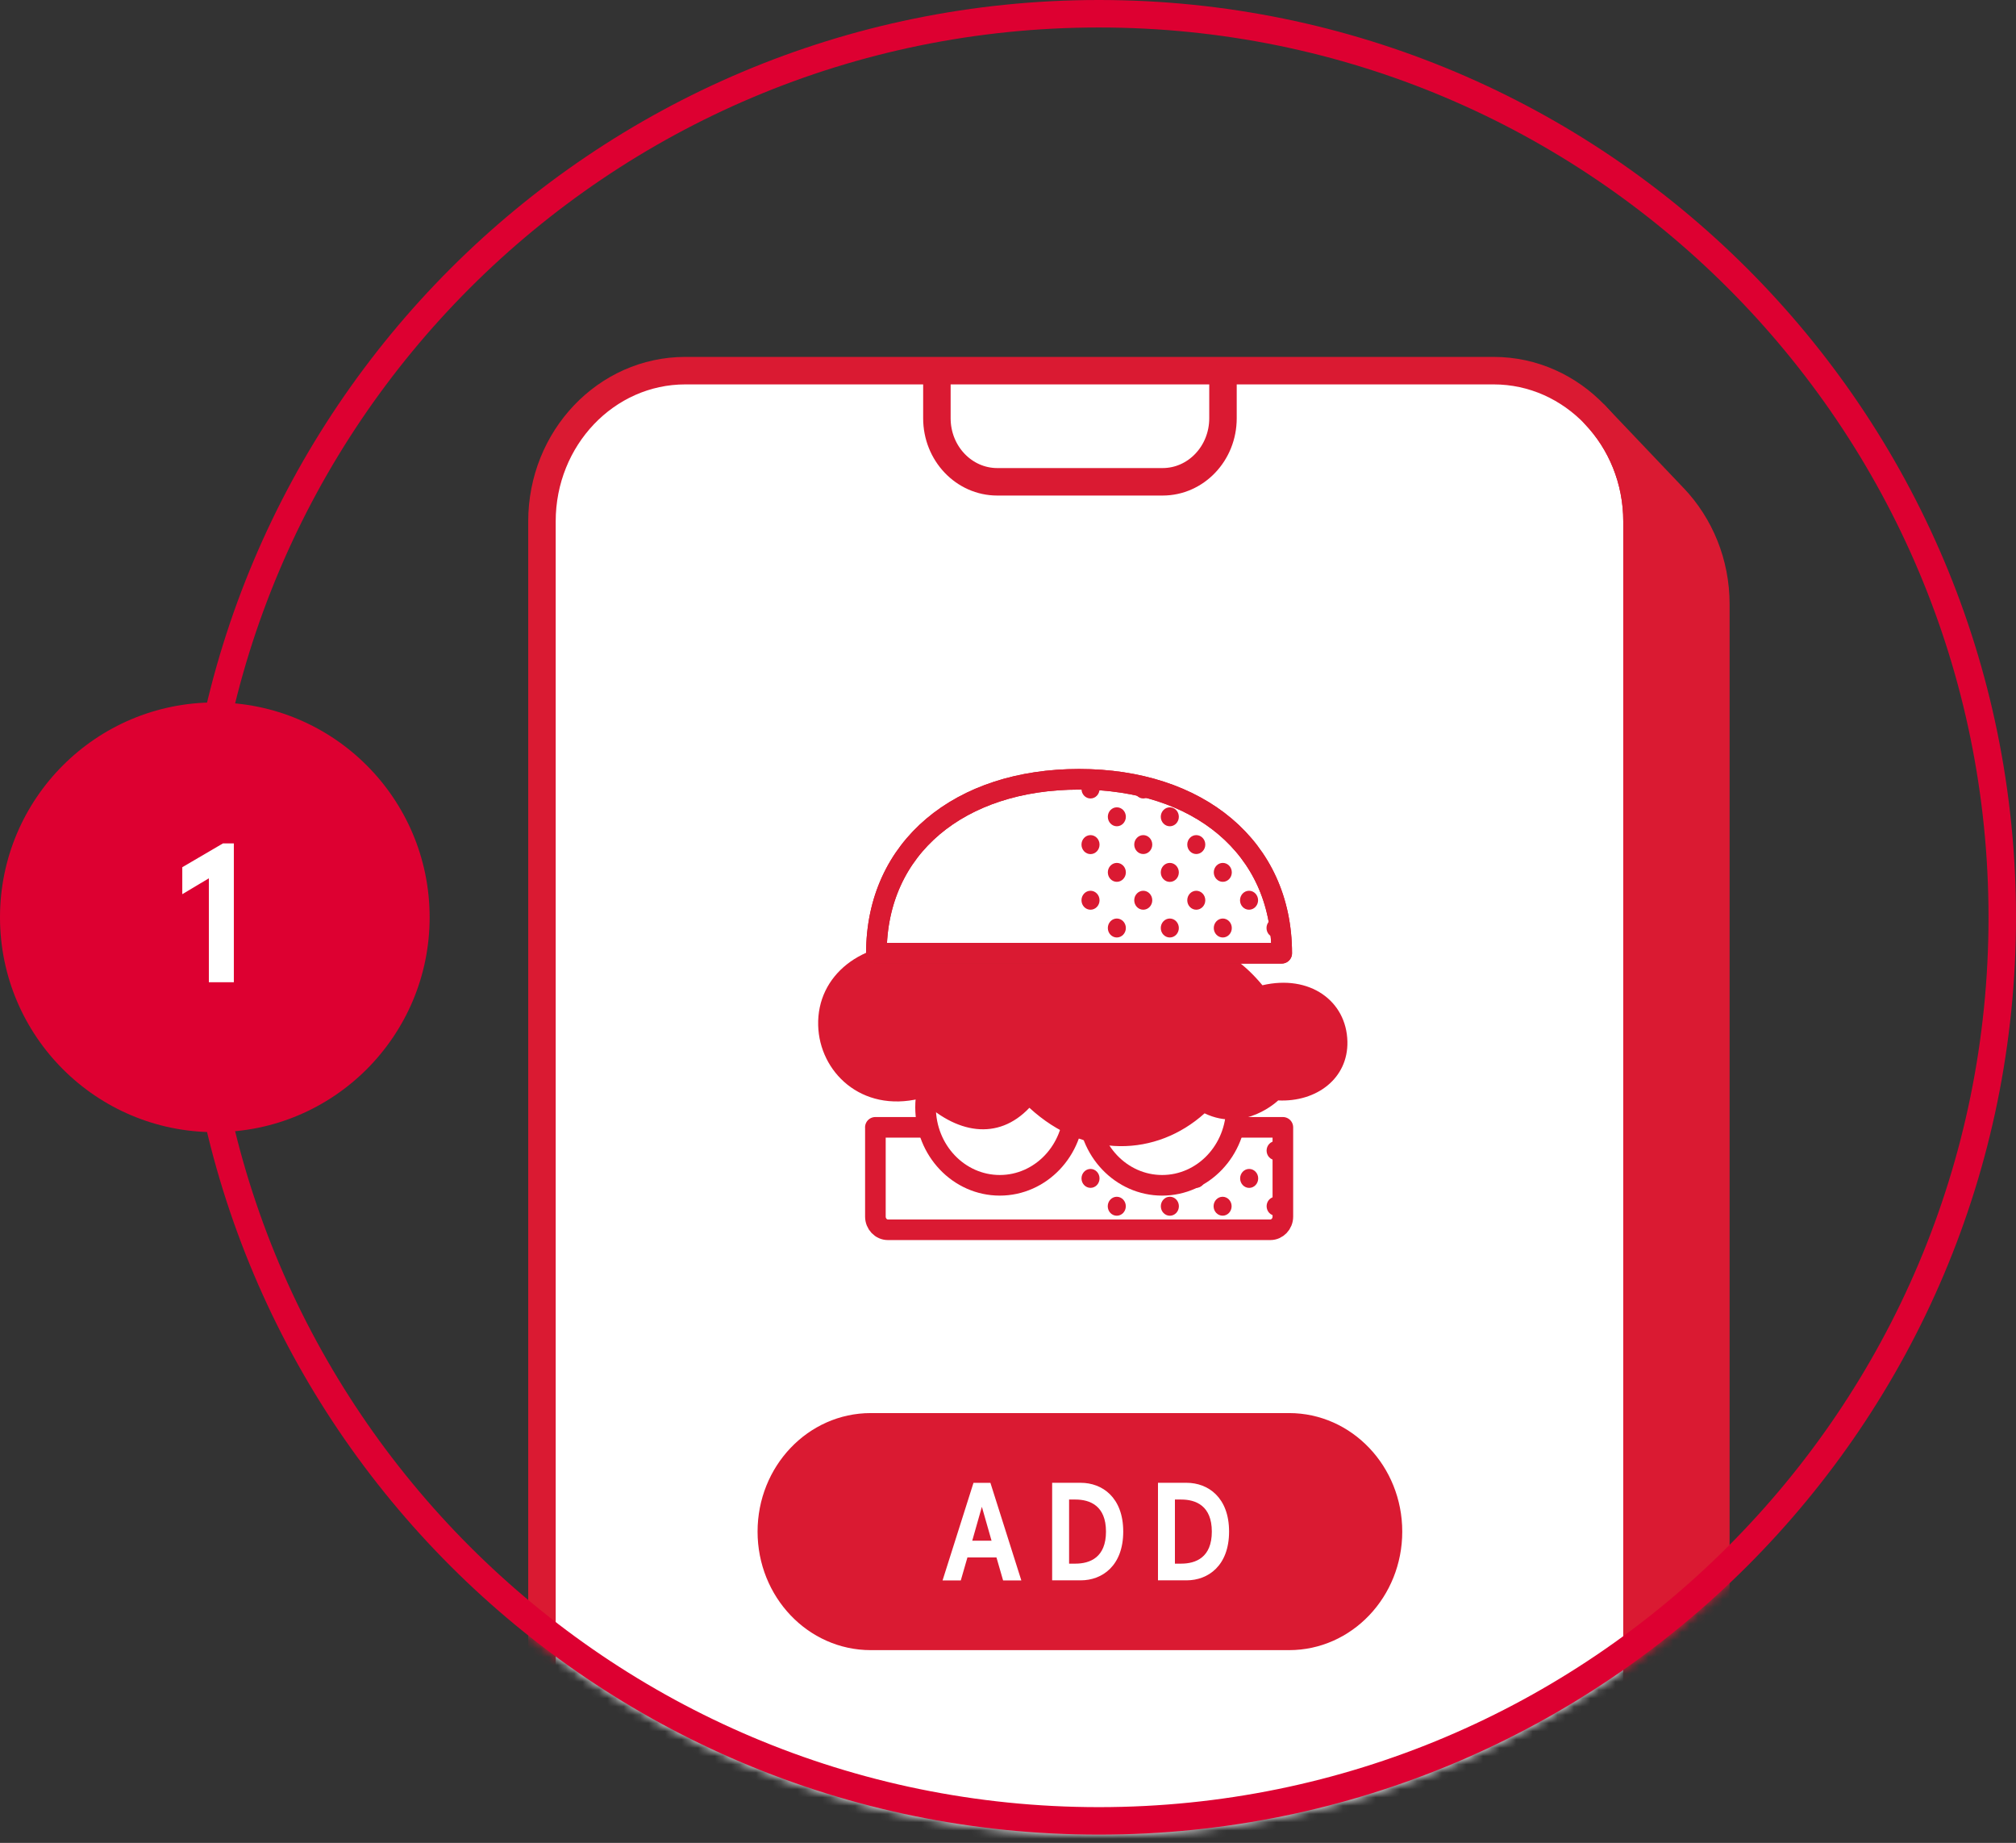 <svg width="244" height="223" viewBox="0 0 244 223" fill="none" xmlns="http://www.w3.org/2000/svg">
<rect x="0" y="0" width="244" height="223" fill="#333333" stroke="none"/>
<mask id="mask0_3659_46303" style="mask-type:alpha" maskUnits="userSpaceOnUse" x="22" y="0" width="222" height="223">
<ellipse cx="133" cy="111.027" rx="111" ry="111.001" fill="#FCF9F4"/>
</mask>
<g mask="url(#mask0_3659_46303)">
<path d="M180.779 290.516H82.945C78.153 290.516 73.819 288.473 70.676 285.173C67.537 281.873 65.594 277.312 65.594 272.273V63.095C65.594 58.056 67.537 53.499 70.676 50.195C73.815 46.895 78.153 44.852 82.945 44.852H180.779C185.572 44.852 189.905 46.895 193.048 50.195C196.187 53.495 198.13 58.056 198.13 63.095V272.278C198.13 277.317 196.187 281.873 193.048 285.177C189.91 288.477 185.572 290.52 180.779 290.52V290.516Z" fill="white" stroke="#DA1A32" stroke-width="3.326" stroke-linecap="round" stroke-linejoin="round"/>
<path d="M202.588 60.226L193.045 50.193C196.183 53.493 198.127 58.053 198.127 63.092V272.275C198.127 277.315 196.183 281.871 193.045 285.175C189.906 288.475 185.568 290.518 180.775 290.518H82.946C78.153 290.518 73.82 288.475 70.677 285.175L80.22 295.208C83.359 298.508 87.697 300.552 92.49 300.552H190.323C195.116 300.552 199.45 298.508 202.592 295.208C205.731 291.909 207.675 287.348 207.675 282.309V73.126C207.675 68.087 205.731 63.531 202.592 60.226H202.588Z" fill="#DA1A32" stroke="#DA1A32" stroke-width="3.326" stroke-linecap="round" stroke-linejoin="round"/>
<path d="M148.02 45.568V50.616C148.02 54.864 144.746 58.302 140.71 58.302H120.704C116.664 58.302 113.394 54.859 113.394 50.616V45.327" stroke="#DA1A32" stroke-width="3.326" stroke-linecap="round" stroke-linejoin="round"/>
<path d="M105.946 136.416H155.267V147.219C155.267 148.099 154.586 148.81 153.753 148.81H107.465C106.627 148.81 105.951 148.095 105.951 147.219V136.416H105.946Z" stroke="#DA1A32" stroke-width="2.494" stroke-linecap="round" stroke-linejoin="round"/>
<path d="M121.005 143.43C125.965 143.43 129.987 139.202 129.987 133.986C129.987 128.771 125.965 124.543 121.005 124.543C116.044 124.543 112.022 128.771 112.022 133.986C112.022 139.202 116.044 143.43 121.005 143.43Z" fill="white" stroke="#DA1A32" stroke-width="2.494" stroke-linecap="round" stroke-linejoin="round"/>
<path d="M140.658 143.43C145.619 143.43 149.64 139.202 149.64 133.986C149.64 128.771 145.619 124.543 140.658 124.543C135.697 124.543 131.676 128.771 131.676 133.986C131.676 139.202 135.697 143.43 140.658 143.43Z" fill="white" stroke="#DA1A32" stroke-width="2.494" stroke-linecap="round" stroke-linejoin="round"/>
<path d="M111.448 114.206C118.55 104.061 129.153 103.507 138.271 113.759C143.676 112.977 148.554 114.095 152.794 119.223C158.519 117.886 162.963 121.115 163.078 126.024C163.184 130.482 159.365 133.379 154.7 133.16C154.7 133.16 150.672 137.064 145.794 134.721C139.963 139.961 131.373 140.296 124.589 134.05C120.783 138.07 115.701 137.229 111.337 132.937C104.218 134.662 99.174 129.677 99.025 124.088C98.859 117.989 104.328 113.746 111.444 114.211L111.448 114.206Z" fill="#DA1A32"/>
<path d="M130.603 94.299C145.016 94.299 155.129 102.517 155.129 115.35H106.072C106.072 102.517 116.186 94.299 130.599 94.299H130.603Z" fill="white" stroke="#CB202D" stroke-width="2.494" stroke-linecap="round" stroke-linejoin="round"/>
<path d="M130.603 94.299C145.016 94.299 155.129 102.517 155.129 115.35H106.072C106.072 102.517 116.186 94.299 130.599 94.299H130.603Z" stroke="#DA1A32" stroke-width="2.494" stroke-linecap="round" stroke-linejoin="round"/>
<path d="M138.372 101.055C137.768 101.055 137.279 101.569 137.279 102.199C137.279 102.83 137.768 103.344 138.372 103.344C138.976 103.344 139.461 102.83 139.461 102.199C139.461 101.569 138.972 101.055 138.372 101.055Z" fill="#DA1A32"/>
<path d="M135.172 97.691C134.568 97.691 134.083 98.205 134.083 98.836C134.083 99.466 134.572 99.985 135.172 99.985C135.771 99.985 136.265 99.471 136.265 98.836C136.265 98.201 135.776 97.691 135.172 97.691Z" fill="#DA1A32"/>
<path d="M141.584 106.716C142.188 106.716 142.677 106.202 142.677 105.567C142.677 104.932 142.188 104.418 141.584 104.418C140.981 104.418 140.491 104.932 140.491 105.567C140.491 106.202 140.981 106.716 141.584 106.716Z" fill="#DA1A32"/>
<path d="M138.372 107.789C137.768 107.789 137.279 108.303 137.279 108.938C137.279 109.573 137.768 110.082 138.372 110.082C138.976 110.082 139.461 109.568 139.461 108.938C139.461 108.307 138.972 107.789 138.372 107.789Z" fill="#DA1A32"/>
<path d="M141.584 97.691C140.98 97.691 140.491 98.205 140.491 98.836C140.491 99.466 140.98 99.985 141.584 99.985C142.188 99.985 142.677 99.471 142.677 98.836C142.677 98.201 142.188 97.691 141.584 97.691Z" fill="#DA1A32"/>
<path d="M144.786 101.055C144.182 101.055 143.697 101.569 143.697 102.199C143.697 102.83 144.186 103.344 144.786 103.344C145.386 103.344 145.879 102.83 145.879 102.199C145.879 101.569 145.39 101.055 144.786 101.055Z" fill="#DA1A32"/>
<path d="M135.172 104.418C134.568 104.418 134.083 104.932 134.083 105.563C134.083 106.193 134.572 106.707 135.172 106.707C135.771 106.707 136.265 106.193 136.265 105.563C136.265 104.932 135.776 104.418 135.172 104.418Z" fill="#DA1A32"/>
<path d="M144.786 107.789C144.182 107.789 143.697 108.303 143.697 108.938C143.697 109.573 144.186 110.082 144.786 110.082C145.386 110.082 145.879 109.568 145.879 108.938C145.879 108.307 145.39 107.789 144.786 107.789Z" fill="#DA1A32"/>
<path d="M147.999 111.148C147.395 111.148 146.906 111.663 146.906 112.298C146.906 112.932 147.395 113.442 147.999 113.442C148.603 113.442 149.088 112.928 149.088 112.298C149.088 111.667 148.599 111.148 147.999 111.148Z" fill="#DA1A32"/>
<path d="M147.999 104.418C147.395 104.418 146.906 104.932 146.906 105.563C146.906 106.193 147.395 106.707 147.999 106.707C148.603 106.707 149.088 106.193 149.088 105.563C149.088 104.932 148.599 104.418 147.999 104.418Z" fill="#DA1A32"/>
<path d="M154.377 111.148C153.773 111.148 153.288 111.663 153.288 112.298C153.288 112.932 153.777 113.442 154.377 113.442C154.976 113.442 155.47 112.928 155.47 112.298C155.47 111.667 154.981 111.148 154.377 111.148Z" fill="#DA1A32"/>
<path d="M151.175 107.789C150.571 107.789 150.082 108.303 150.082 108.938C150.082 109.573 150.571 110.082 151.175 110.082C151.779 110.082 152.268 109.568 152.268 108.938C152.268 108.307 151.779 107.789 151.175 107.789Z" fill="#DA1A32"/>
<path d="M141.584 111.148C140.98 111.148 140.491 111.663 140.491 112.298C140.491 112.932 140.98 113.442 141.584 113.442C142.188 113.442 142.677 112.928 142.677 112.298C142.677 111.667 142.188 111.148 141.584 111.148Z" fill="#DA1A32"/>
<path d="M135.172 111.148C134.568 111.148 134.083 111.663 134.083 112.298C134.083 112.932 134.572 113.442 135.172 113.442C135.771 113.442 136.265 112.928 136.265 112.298C136.265 111.667 135.776 111.148 135.172 111.148Z" fill="#DA1A32"/>
<path d="M131.987 107.789C131.383 107.789 130.894 108.303 130.894 108.938C130.894 109.573 131.383 110.082 131.987 110.082C132.59 110.082 133.08 109.568 133.08 108.938C133.08 108.307 132.59 107.789 131.987 107.789Z" fill="#DA1A32"/>
<path d="M131.987 103.353C132.59 103.353 133.08 102.838 133.08 102.204C133.08 101.569 132.59 101.055 131.987 101.055C131.383 101.055 130.894 101.569 130.894 102.204C130.894 102.838 131.383 103.353 131.987 103.353Z" fill="#DA1A32"/>
<path d="M131.987 96.622C132.59 96.622 133.08 96.108 133.08 95.473C133.08 94.839 132.59 94.324 131.987 94.324C131.383 94.324 130.894 94.839 130.894 95.473C130.894 96.108 131.383 96.622 131.987 96.622Z" fill="#DA1A32"/>
<path d="M138.372 94.324C137.768 94.324 137.279 94.838 137.279 95.473C137.279 96.108 137.768 96.622 138.372 96.622C138.976 96.622 139.461 96.108 139.461 95.473C139.461 94.838 138.972 94.324 138.372 94.324Z" fill="#DA1A32"/>
<path d="M147.976 144.817C147.372 144.817 146.883 145.332 146.883 145.962C146.883 146.592 147.372 147.107 147.976 147.107C148.58 147.107 149.065 146.592 149.065 145.962C149.065 145.332 148.575 144.817 147.976 144.817Z" fill="#DA1A32"/>
<path d="M151.188 141.45C150.584 141.45 150.095 141.964 150.095 142.595C150.095 143.225 150.584 143.744 151.188 143.744C151.792 143.744 152.281 143.23 152.281 142.595C152.281 141.96 151.792 141.45 151.188 141.45Z" fill="#DA1A32"/>
<path d="M154.39 144.817C153.786 144.817 153.301 145.332 153.301 145.962C153.301 146.592 153.79 147.107 154.39 147.107C154.989 147.107 155.483 146.592 155.483 145.962C155.483 145.332 154.993 144.817 154.39 144.817Z" fill="#DA1A32"/>
<path d="M131.989 141.45C131.386 141.45 130.896 141.964 130.896 142.595C130.896 143.225 131.386 143.739 131.989 143.739C132.593 143.739 133.078 143.225 133.078 142.595C133.078 141.964 132.589 141.45 131.989 141.45Z" fill="#DA1A32"/>
<path d="M135.166 144.817C134.562 144.817 134.073 145.332 134.073 145.966C134.073 146.601 134.562 147.111 135.166 147.111C135.77 147.111 136.259 146.597 136.259 145.966C136.259 145.336 135.77 144.817 135.166 144.817Z" fill="#DA1A32"/>
<path d="M141.59 147.112C142.194 147.112 142.683 146.598 142.683 145.963C142.683 145.328 142.194 144.814 141.59 144.814C140.986 144.814 140.497 145.328 140.497 145.963C140.497 146.598 140.986 147.112 141.59 147.112Z" fill="#DA1A32"/>
<path d="M154.391 140.382C154.994 140.382 155.484 139.867 155.484 139.233C155.484 138.598 154.994 138.083 154.391 138.083C153.787 138.083 153.298 138.598 153.298 139.233C153.298 139.867 153.787 140.382 154.391 140.382Z" fill="#DA1A32"/>
<path d="M145.63 141.889C145.396 142.291 144.937 142.671 144.346 142.895C144.15 142.971 143.959 143.015 143.771 143.047C143.937 143.458 144.324 143.744 144.775 143.744C145.379 143.744 145.868 143.23 145.868 142.595C145.868 142.327 145.775 142.081 145.63 141.884V141.889Z" fill="#DA1A32"/>
<path d="M148.765 138.44C148.688 138.846 148.463 139.285 148.11 139.656C147.885 139.893 147.634 140.067 147.383 140.188C147.553 140.304 147.757 140.376 147.978 140.376C148.582 140.376 149.067 139.861 149.067 139.226C149.067 138.918 148.952 138.641 148.761 138.435L148.765 138.44Z" fill="#DA1A32"/>
<path d="M156.023 172.056H105.384C98.408 172.056 92.753 178.001 92.753 185.335C92.753 192.669 98.408 198.615 105.384 198.615H156.023C162.999 198.615 168.654 192.669 168.654 185.335C168.654 178.001 162.999 172.056 156.023 172.056Z" fill="#DA1A32" stroke="#DA1A32" stroke-width="2.126" stroke-linecap="round" stroke-linejoin="round"/>
<path d="M120.59 188.459H117.09L116.286 191.244H114.079L117.822 179.436H119.872L123.614 191.244H121.407L120.603 188.459H120.59ZM117.673 186.433H120.008L118.838 182.333L117.673 186.433Z" fill="white"/>
<path d="M127.344 191.237V179.429H130.801C133.404 179.429 135.947 181.199 135.947 185.331C135.947 189.462 133.408 191.233 130.801 191.233H127.344V191.237ZM130.151 189.212C131.916 189.212 133.859 188.47 133.859 185.335C133.859 182.201 131.92 181.454 130.151 181.454H129.394V189.212H130.151Z" fill="white"/>
<path d="M140.153 191.237V179.429H143.611C146.214 179.429 148.757 181.199 148.757 185.331C148.757 189.462 146.218 191.233 143.611 191.233H140.153V191.237ZM142.96 189.212C144.725 189.212 146.669 188.47 146.669 185.335C146.669 182.201 144.729 181.454 142.96 181.454H142.203V189.212H142.96Z" fill="white"/>
</g>
<path d="M242.337 111.001C242.337 171.387 193.385 220.34 133 220.34C72.615 220.34 23.663 171.387 23.663 111.001C23.663 50.615 72.615 1.663 133 1.663C193.385 1.663 242.337 50.615 242.337 111.001Z" stroke="#DD0031" stroke-width="3.326"/>
<circle cx="26" cy="111" r="26" fill="#DD0031"/>
<path d="M25.278 118.859V106.283L22.062 108.203V104.939L26.982 102.059H28.302V118.859H25.278Z" fill="white"/>
</svg>
